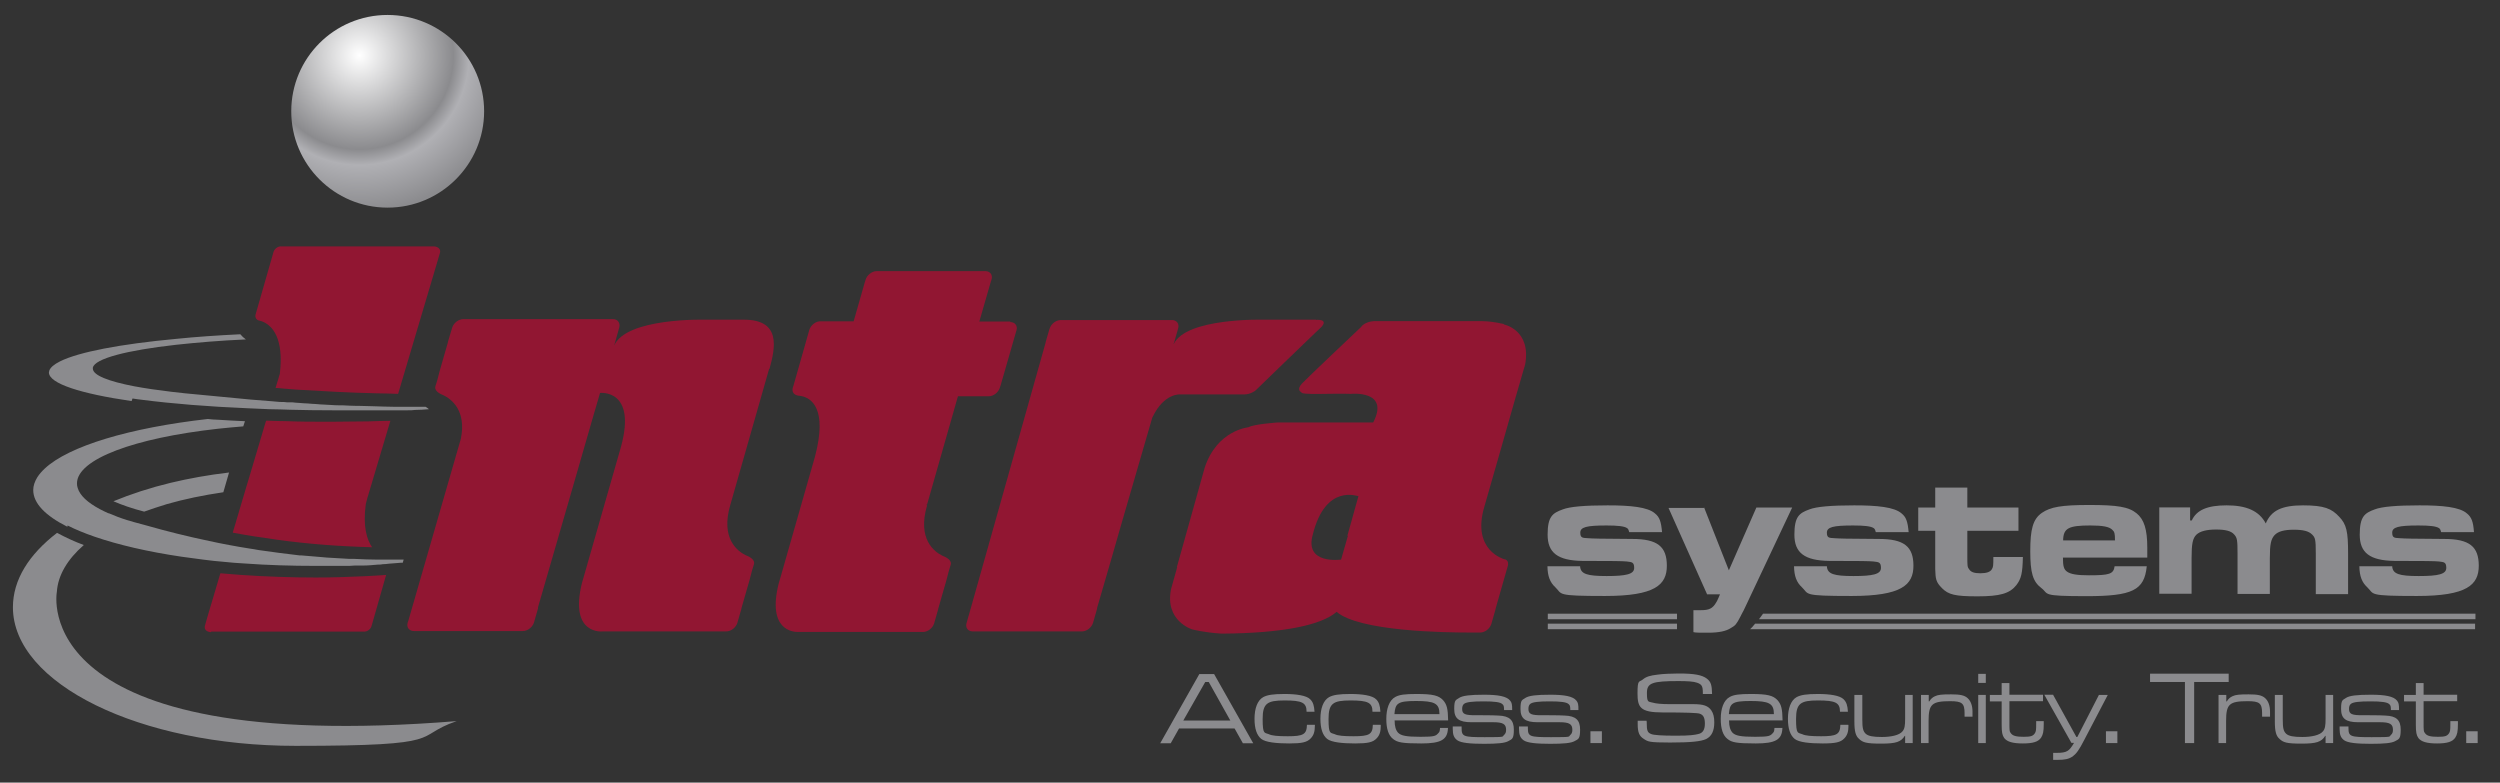 <?xml version="1.0" encoding="UTF-8"?>
<svg xmlns="http://www.w3.org/2000/svg" xmlns:xlink="http://www.w3.org/1999/xlink" version="1.1" viewBox="0 0 1354.5 424">
  <rect x="0" y="0" width="1354.5" height="424" fill="#333333" stroke="none"/>
  <defs>
    <style>
      .cls-1 {
        fill: #8b8b8e;
      }

      .cls-2 {
        fill: url(#radial-gradient);
      }

      .cls-3 {
        fill: #911632;
      }

      .cls-4 {
        fill: #241f20;
      }
    </style>
    <radialGradient id="radial-gradient" cx="194.7" cy="-528" fx="194.7" fy="-528" r="84.9" gradientTransform="translate(0 -498) scale(1 -1)" gradientUnits="userSpaceOnUse">
      <stop offset="0" stop-color="#fff"/>
      <stop offset=".6" stop-color="#8b8b8e"/>
      <stop offset=".7" stop-color="#b0b0b4"/>
      <stop offset="1" stop-color="#8b8b8e"/>
    </radialGradient>
  </defs>
  <!-- Generator: Adobe Illustrator 28.7.1, SVG Export Plug-In . SVG Version: 1.2.0 Build 142)  -->
  <g>
    <g id="Layer_1">
      <g>
        <polygon class="cls-4" points="359 176 359 176 408.6 175.9 359 176"/>
        <g>
          <path class="cls-3" d="M814.6,175.5c-.9,0-4.3-1.3-11.5-1.5-.3,0-.6,0-.9,0h-57.9c-1.7,0-5.5,1-6.9,3.2,0,0-29.6,28-32,30.6-3.3,3.6-.3,4.7-.3,4.7-.5,1.7,16.4.5,26.8.9,0,0,21.3-2.2,12.1,15.5h-51.8s-13.1.9-15.8,2.6c0,0-17,1.5-23.7,21.9l-15.1,53.9h.2l-3.3,11.8c-3.6,17.3,11.4,21.9,11.4,21.9,1.1.2,5.9,1.6,15.8,2.3,33.4-.2,54.2-4.6,62.5-11.8,12.2,10.5,57.9,11.3,74.1,11.2h3.7c2.6,0,5.2-2.1,6-4.6l2.2-7.7c0-.4.2-.7.2-.9l1.3-4.6,5.3-18.5c.2-.7,0-1.2,0-1.8-.3-.9-.9-1.5-1.9-1.6,0,0-17.9-4.6-10.9-28.4l10-34.9,6.8-23.9,4.3-14.8c.2-.6.3-1.1.5-1.7l.2-.6c0-.4.2-.8.3-1.1,3.5-18.8-11.4-21.8-11.4-21.8M730.3,290.3l-3.7,12.9c-.3,0-20.1,2.8-15.3-13.7,6.9-27.7,24.4-20.5,24.7-20.7l-6,21.5h.3Z"/>
          <path class="cls-3" d="M713,173.2h-28.6s-42-1.1-48.5,13.3v-.5c.2,0,.2-.2.2-.3l2.2-7.7c.8-2.6-.8-4.6-3.3-4.6h-60.3c-2.6,0-5.2,2.1-6,4.6l-.3.9h0l-1.9,6.6v.2h0l-40.6,144.1-2.2,7.7c-.8,2.6.8,4.6,3.3,4.6h59.2c2.6,0,5.2-2.1,6-4.6l2.2-7.7v-.4l8.2-28.2,4.5-15.7,17.2-59.2c6.4-13.7,15.4-12.6,15.4-12.6h34.4c3.5,0,6.1-2.1,6.1-2.1,0,0,31.3-30.3,31.9-30.8,2.4-2.3,3.9-3.7,3.9-3.7,3.9-4.4-2.9-3.8-2.9-3.8"/>
          <path class="cls-3" d="M416.9,199.9c3.2-11.6,6.4-26.7-13.9-26.7h-21.4s-42.4-1.1-48.9,14.1l.6-2h0c0,0,2.2-7.8,2.2-7.8h0c.7-2.6-.9-4.6-3.3-4.6h-81.2c-2.6,0-5.2,2.1-6,4.6l-2.3,7.7v.2l-4.4,15.3h0c0,0-1.2,4.6-1.2,4.6l-.3,1.1h0l-.9,2.9c-.7,2.2,2,4,4.3,4.8,4.3,2.1,12.6,8.2,9.5,23.6l-28.4,98.4h0l-.4,1.2c-.8,2.6.8,4.6,3.3,4.6h59.1c2.6,0,5.2-2.1,6-4.6l2.2-7.7v-.6l17.2-59.4,12.4-43,4-13.7s19.9-2.3,11.4,29l-21.2,74c-7,28.3,11.2,26.2,11.2,26.2h67c2.6,0,5.2-2.1,6-4.6l2.2-7.7v-.2l4.4-15.3h0l1.2-4.6.3-1.1h0l.9-2.9c.7-2.2-2-4-4.3-4.8-4.6-2.2-13.9-9.1-8.5-27.4l21-73.6h.5Z"/>
          <path class="cls-3" d="M547.4,174.2h-16.8l6.2-21.5h0l.4-1.2c.8-2.6-.8-4.6-3.3-4.6h-58.9c-2.6,0-5.2,2.1-6,4.6l-.5,1.6h0l-6,21h-18.6c-2.4.3-4.7,2.3-5.4,4.6l-.2.7h0l-8.3,29.2h0l-.4,1.2c-.8,2.6.6,4.4,3.3,4.6l1.3.2c5.1,1,14.4,6.4,7.3,33l-19,66.5h0l-.6,2c-6.4,25.6,8,26.4,10.7,26.3h67.5c2.6,0,5.2-2.1,6-4.6l2.2-7.7v-.2l4.4-15.3h0l1.2-4.6.3-1.1h0l.9-2.9c.7-2.2-2-4-4.3-4.8-4.6-2.2-13.9-9.1-8.5-27.4l-.5-.2.5-.3,16.7-58.6h16.7c2.6,0,5.2-2.1,6-4.6l.4-1.2h0l8.4-29.2h0l.2-.6c.8-2.6-.8-4.6-3.3-4.6"/>
          <path class="cls-3" d="M199.2,269.3l12.3-41.3c-3.9,0-7.8.2-11.7.3-6.5,0-13.1.2-19.7.2s-2,0-2.9,0c-7.3,0-14.5,0-21.5-.3-3.9,0-7.7-.2-11.5-.3l-.5,1.5-7.6,25.6-3.1,10.3-6.9,23.3c3.6.7,7.3,1.3,11,1.9,8.5,1.3,17.2,2.6,25.9,3.5,8.5.9,17.2,1.6,25.9,2,4.3.2,8.4.4,12.7.5-2.8-4.1-5.1-11.1-3.4-23.5l1-3.8h0Z"/>
          <path class="cls-3" d="M140.8,173.8s4.2.7,7.4,5.3c.6.9,1.1,1.8,1.6,2.9,1.9,4.3,3,10.8,1.8,20.6l-2.3,7.6c1.7,0,3.3.3,5,.4,2.1.2,4.2.3,6.3.5,14.9.9,29.5,1.7,43.6,2,3.9,0,7.7.2,11.5.3l19.6-66,3.1-10.5c.5-2.1-1.3-3.3-3.3-3.4h-83c-1.6,0-3.4,1.3-3.9,3l-9.7,33.8c-.5,1.7.5,3.2,2,3.4"/>
          <path class="cls-3" d="M114.4,342.2h83c1.7,0,3.4-1.3,3.9-3l7.9-27.7c-3.9.3-7.8.5-11.8.7-8.6.4-17.4.7-26.3.7-13.6,0-27.1-.5-40.4-1.4-3.8-.3-7.6-.6-11.3-.9l-7.1,23.9h0l-1.3,4.6c-.5,2.1,1.2,3.3,3.3,3.4"/>
          <rect class="cls-1" x="838.6" y="337.9" width="70" height="3"/>
          <rect class="cls-1" x="838.6" y="332.5" width="70" height="3"/>
          <path class="cls-1" d="M1341.2,332.5h-386c-.8,1-1.4,2.1-2.2,3h388.2v-3Z"/>
          <path class="cls-1" d="M948.3,340.9h392.7v-3h-390.1c-.9,1.2-1.9,2.3-2.7,3"/>
          <path class="cls-1" d="M856.1,306.9c.3,4.1,3.8,5.2,14.4,5.2s14.9-1,14.9-4.4-1.5-3.1-4.1-3.5c-2.4-.2-6.7-.3-24-.3-13.3-.2-18.8-4.4-18.8-14.2s2.6-11.7,8.2-13.7c3.8-1.5,11.9-2.2,24.3-2.2s21.8.9,25.7,4.4c2.5,2,3.3,4.5,3.8,10.1h-17.8c-.4-1.5-.6-1.8-1.2-2.2-1.5-1-5-1.4-11.1-1.4-10.9,0-14.2.9-14.2,3.9s1.4,2.8,4.2,3c2.8.2,6,.3,24,.4,13.6,0,18.7,4.1,18.7,14.5s-6.4,16.4-33.5,16.4-22.9-.9-27-4.8c-2.8-2.6-4.1-5.9-4.2-11.3h17.8Z"/>
          <path class="cls-1" d="M923.3,275l13.4,34,14.9-34h19.4l-24.9,52.8c-.9,2.1-1.8,3.7-2.5,5-.2.4-.4.7-.5,1-2.3,4.5-2.9,5.1-5.2,6.4-2.7,1.8-6.7,2.6-12.4,2.6s-6.6,0-8-.3v-11.9h4c4.4,0,6.4-.8,8.4-4.3.2-.3.4-.7.5-.9.5-.9.9-2.1,1.5-3.4h-7l-20.9-46.8h19.2v-.2h0Z"/>
          <path class="cls-1" d="M989.8,306.9c.3,4.1,3.8,5.2,14.4,5.2s14.9-1,14.9-4.4-1.5-3.1-4.1-3.5c-2.4-.2-6.7-.3-24-.3-13.3-.2-18.8-4.4-18.8-14.2s2.6-11.7,8.1-13.7c3.8-1.5,11.9-2.2,24.3-2.2s21.8.9,25.7,4.4c2.5,2,3.3,4.5,3.8,10.1h-17.8c-.4-1.5-.6-1.8-1.2-2.2-1.5-1-5-1.4-11.1-1.4-10.9,0-14.2.9-14.2,3.9s1.4,2.8,4.2,3c2.8.2,6,.3,24,.4,13.6,0,18.7,4.1,18.7,14.5s-6.4,16.4-33.5,16.4-22.9-.9-27-4.8c-2.8-2.6-4.1-5.9-4.2-11.3h17.9Z"/>
          <path class="cls-1" d="M1065.9,264.2v10.8h27.7v12.6h-27.7v13.7c0,5.1,0,5.9.9,7,.9,1.6,2.7,2.3,6.1,2.3s5.6-.7,6.4-2.4c.6-1.1.7-1.5.7-6.4h16c-.2,8.9-.9,11.8-3.6,15.3-3.6,4.5-8.9,6-21,6s-15.7-.9-19.2-4.4c-3.4-3.4-3.5-5-3.7-10.4v-20.7h-9.2v-12.6h9.2v-10.8h17.5,0Z"/>
          <path class="cls-1" d="M1163.1,306.9c-1.3,12.9-7.7,16.1-32.7,16.1s-20.1-1.1-24.4-4.4c-4.6-3.5-6-8.2-6-20s1.4-17.4,6.4-20.8c4.6-3.1,10.4-4.2,25.6-4.2s21.3,1,25.6,4.5c4.1,3.3,5.8,8.8,5.8,18.7s0,3,0,5.3h-45.7c0,4.7.5,6.4,2.2,7.6,1.9,1.4,5.5,2,11.9,2,11.2,0,13.3-.7,13.9-4.9h17.4ZM1145.9,292.7c0-3.7-.3-4.6-1.4-5.6-1.6-1.7-5.1-2.4-12-2.4-11.8,0-14.6,1.5-14.7,8.1h28.2Z"/>
          <path class="cls-1" d="M1186.6,275v7h.9c2.6-5.7,8.5-8.2,18.9-8.2s17.5,2.8,21.2,9.8c2.9-7,8.7-9.8,20.2-9.8s15.5,1.8,19.5,6.1c4.1,4.2,4.9,8.1,4.9,20.1v21.9h-17.5v-21.9c0-7.8-.3-8.7-2-10.4-1.8-1.8-4.7-2.6-9.9-2.6s-8.5.9-10.4,2.9c-2,2.2-2.6,4.9-2.6,12.6v19.3h-17.5v-21.9c0-7.3-.2-8.6-1.9-10.4-1.6-1.8-4.6-2.6-9.7-2.6s-8.7.9-10.7,2.8c-2,2-2.6,4.9-2.6,12.7v19.3h-17.5v-46.8h16.7,0Z"/>
          <path class="cls-1" d="M1296.1,306.9c.3,4.1,3.8,5.2,14.4,5.2s14.9-1,14.9-4.4-1.5-3.1-4.1-3.5c-2.4-.2-6.7-.3-24-.3-13.3-.2-18.8-4.4-18.8-14.2s2.6-11.7,8.1-13.7c3.8-1.5,11.9-2.2,24.3-2.2s21.8.9,25.7,4.4c2.5,2,3.4,4.5,3.8,10.1h-17.8c-.4-1.5-.6-1.8-1.2-2.2-1.5-1-5-1.4-11.1-1.4-10.9,0-14.2.9-14.2,3.9s1.4,2.8,4.2,3c2.8.2,6,.3,24,.4,13.6,0,18.7,4.1,18.7,14.5s-6.4,16.4-33.5,16.4-22.9-.9-27-4.8c-2.8-2.6-4.1-5.9-4.2-11.3h17.9Z"/>
        </g>
        <g>
          <path class="cls-1" d="M36.6,284.7c4.3,2.2,9.2,4.2,14.7,6.1,12.8,4.4,28.7,8.1,46.9,10.8,3.9.6,7.9,1,11.9,1.6,3.7.5,7.4.9,11.2,1.2,3.7.4,7.5.7,11.3.9,12.3.9,25.3,1.3,38.7,1.3s2.9,0,4.4,0h11.1c1.9,0,3.8,0,5.6-.2h4.7c2.6,0,5.1-.3,7.7-.5.9,0,1.7,0,2.5-.2,1.2,0,2.4-.2,3.5-.3,2.1-.2,4.2-.3,6.3-.5h1.1l.5-1.7h-14.2c-4.2,0-8.3-.2-12.6-.4h-2.7c-3.4-.2-6.8-.4-10.2-.6-1.3,0-2.7-.2-4-.3-3.9-.3-7.9-.7-11.9-1h-.9c-7.5-.9-14.9-1.8-22.2-2.9-1.6-.3-3.2-.6-4.8-.8-3.7-.6-7.4-1.2-11-1.9-3.7-.7-7.3-1.4-10.9-2.2-11.9-2.5-23.1-5.3-33.6-8.3-2.6-.7-5-1.3-7.4-2-1.1-.4-2.4-.7-3.4-1-3.6-1.1-6.9-2.4-9.9-3.7h-.3c-1.7-.8-3.2-1.5-4.7-2.3-6.5-3.5-10.7-7.3-11.9-11.4-.3-.9-.4-1.6-.4-2.5,0-13.2,31.3-24.6,76.3-29.6,4.5-.5,9.1-.9,13.8-1.3.3-.9.6-1.9.9-2.8-5-.2-9.9-.5-14.7-.8-1.8,0-3.6-.2-5.4-.4-42.5,4.8-75.4,14.7-88.4,26.9-1.6,1.5-3,3.1-4,4.7h0c-1.4,2.3-2.2,4.6-2.2,6.9,0,7.2,6.6,13.9,18.5,19.9M71.8,215.9h0c1.7.3,3.4.5,5.1.7,16.3,2.1,35.8,3.7,57.4,4.6,3.8.2,7.6.3,11.5.5,3.8,0,7.6.2,11.5.3,7.4.2,15,.3,22.8.3h11.4c2.4,0,4.7,0,7.1,0h5.6c1.8,0,3.7,0,5.5,0,1.2,0,2.4,0,3.6,0,1.4,0,2.9,0,4.4,0,1,0,2.2,0,3.2,0h0c1.3,0,2.7,0,4-.2,2.5,0,5-.2,7.5-.4-.6-.5-1.1-.9-1.8-1.3h-5.2c-3.8,0-7.6,0-11.6,0-3.8,0-7.6-.2-11.5-.3-2.6,0-5.1-.2-7.7-.2h-1.5c-2.5,0-5-.2-7.5-.3h-1.9c-2.7,0-5.4-.3-8.2-.4-1.4,0-2.9-.2-4.4-.3-1.4,0-2.8-.2-4.3-.3-1.6,0-3.1-.2-4.7-.3-1.1,0-2.4-.2-3.5-.3-.5,0-1,0-1.5,0-1.1,0-2.2,0-3.3-.2-.4,0-.8,0-1.2,0-1.8,0-3.5-.3-5.3-.4-3.8-.3-7.6-.6-11.3-.9-9.7-.9-19.2-1.8-28.3-2.7-5.1-.5-10.1-.9-14.6-1.5-7.6-.9-14.4-1.9-20.3-3h0c-14.1-2.7-22.5-6-22.5-9.6s0-.3,0-.5c1-4.9,18.3-9.4,45.1-12.4,11.1-1.2,23.9-2.3,37.8-2.9-1.1-.8-2.2-1.8-3-2.8-12.4.6-24.1,1.4-34.8,2.5-30.1,2.8-52.7,7.1-62.9,12.2-3.2,1.6-5.2,3.3-5.8,5h0c0,.4-.2.7-.2,1,0,6,17.2,11.5,44.8,15.5M61.5,271.6c4.6,2,10.1,3.9,16.6,5.6,4-1.4,8.1-2.8,12.4-4.1,9.4-2.7,19.6-4.8,30.5-6.4,1-3.6,2.1-7.2,3.1-10.7-11.1,1.3-21.7,3.2-31.7,5.6-11.2,2.7-21.5,6.1-31,10"/>
          <path class="cls-1" d="M30.8,320.7h0c.6-9.1,5.8-17.7,14.6-25.4-5.4-2-10.2-4.3-14.5-6.6-15.2,11.7-23.9,25.4-23.9,40.3,0,41.4,68.6,75.1,153.2,75.1s62.5-4.9,87.2-13.4C13.8,409.5,30.8,320.7,30.8,320.7"/>
        </g>
        <g>
          <path class="cls-1" d="M669.1,394.7h-30.3l-4.5,8h-5.7l21.2-37.5h8l21.2,37.5h-5.6l-4.5-8h0ZM655,369.5h-2l-11.9,20.9h25.5l-11.7-20.9h0Z"/>
          <path class="cls-1" d="M712.4,393.1c0,3.5-.7,5.3-2.2,6.9-2,2.2-4.9,2.8-11.7,2.8s-12.9-.6-15.2-2.5c-2.4-2-3.6-5.5-3.6-10.9s1.5-9.9,4.7-11.7c2.3-1.2,5.3-1.7,11.6-1.7s11.9.8,13.9,2.9c1.5,1.5,2.1,3.3,2.3,6.7h-4.3c0-4.9-2.4-6.1-11.9-6.1s-11.9,1.6-11.9,10.1,1,7.2,3.4,8.2c1.6.8,4.7,1.1,10.2,1.1,8.4,0,10.3-1,10.4-6.2h4.3,0Z"/>
          <path class="cls-1" d="M748.1,393.1c0,3.5-.7,5.3-2.2,6.9-2,2.2-4.9,2.8-11.7,2.8s-12.9-.6-15.2-2.5c-2.4-2-3.6-5.5-3.6-10.9s1.5-9.9,4.7-11.7c2.3-1.2,5.3-1.7,11.6-1.7s11.9.8,13.9,2.9c1.5,1.5,2.1,3.3,2.3,6.7h-4.3c0-4.9-2.4-6.1-11.9-6.1s-11.9,1.6-11.9,10.1,1,7.2,3.4,8.2c1.6.8,4.7,1.1,10.2,1.1,8.4,0,10.3-1,10.4-6.2h4.2Z"/>
          <path class="cls-1" d="M784.5,394.5c-.2,6.3-3.8,8.3-14.4,8.3s-13-.6-15.3-2.4c-2.5-1.9-3.7-5.5-3.7-10.9s1.5-10.1,4.9-11.9c2.2-1.2,5.1-1.6,11.4-1.6,9,0,12.1.8,14.5,3.4,2,2.3,2.6,4.6,2.7,10.9h-29c0,3.4.7,5.4,1.9,6.7,1.6,1.6,4.4,2.2,12.2,2.2s8.2-.5,9.6-2c.7-.7.8-1.1.9-2.8h4.4,0ZM779.9,386.9c0-5.8-2.6-7.1-12.7-7.1s-11.2,1.3-11.7,7.1h24.4Z"/>
          <path class="cls-1" d="M791.9,393.6v.8c0,4.7.9,5,12.6,5s9.2-.2,10.4-1.2c.8-.7,1.1-1.5,1.1-2.8,0-3.1-1.7-4.1-6.9-4.1h-11.9c-6.8,0-9.3-2-9.3-7.2s.9-4.7,2.7-6c1.9-1.2,5.8-1.7,13.4-1.7s12.3.8,14.2,3.2c.9,1.1,1.1,2,1.1,5.1h-4.4c0-1.9-.2-2.6-.8-3.1-1.1-1.2-4.3-1.6-10.4-1.6s-9.2.4-10.4,1.3c-.8.6-1.1,1.5-1.1,2.8,0,2.8,1.5,3.5,7.8,3.4,1.7,0,9.3,0,11.9.2,6,.2,8.3,2.5,8.3,7.6s-.9,5.1-3.1,6.3c-1.9,1-5.6,1.4-13.1,1.4s-12.4-.5-14.4-1.9c-1.8-1.3-2.5-2.9-2.5-6.2v-1.3h4.6Z"/>
          <path class="cls-1" d="M827.8,393.6v.8c0,4.7.9,5,12.6,5s9.2-.2,10.4-1.2c.8-.7,1.1-1.5,1.1-2.8,0-3.1-1.7-4.1-6.9-4.1h-11.9c-6.8,0-9.3-2-9.3-7.2s.9-4.7,2.7-6c1.9-1.2,5.8-1.7,13.4-1.7s12.3.8,14.2,3.2c.9,1.1,1.1,2,1.1,5.1h-4.4c0-1.9-.2-2.6-.8-3.1-1.1-1.2-4.3-1.6-10.4-1.6s-9.2.4-10.4,1.3c-.8.6-1.1,1.5-1.1,2.8,0,2.8,1.5,3.5,7.8,3.4,1.7,0,9.3,0,11.9.2,6,.2,8.3,2.5,8.3,7.6s-.9,5.1-3.1,6.3c-1.9,1-5.6,1.4-13.1,1.4s-12.4-.5-14.4-1.9c-1.8-1.3-2.5-2.9-2.5-6.2v-1.3h4.6Z"/>
          <rect class="cls-1" x="861.7" y="396.2" width="6.2" height="6.4"/>
          <path class="cls-1" d="M892.2,390.9v.8c0,4.4.5,5.2,2.4,6,1.4.6,5.9.9,13.5.9s9.9-.4,12-.9c2.5-.5,3.6-2.4,3.6-5.6s-.8-4.7-2.7-5.4c-1.2-.5-8-.7-20.2-.7s-13.6-2.8-13.6-10.4.9-5.9,2.8-7.4c1.9-1.6,3.9-2.2,8.2-2.7,2.7-.4,7.8-.6,11.4-.6,8.4,0,12.6.8,15.2,2.8,2.2,1.7,2.7,3.5,2.8,8.3h-5v-.6c0-3.7-.6-4.6-3.1-5.5-1.9-.7-5.3-.9-10.1-.9-14.2,0-17.1,1-17.1,6.4s.7,4.6,3.2,5.3c1.7.5,4.6.8,9.1.8h12.8c5.5,0,8.1.9,9.8,3.4,1.1,1.6,1.6,3.7,1.6,6.4,0,4.7-1.4,7.6-4.4,9.1-2.8,1.3-8.2,1.9-19.6,1.9s-11.9-.5-14.1-1.9c-2.6-1.6-3.4-3.6-3.4-8.2s0-1,0-1.7h4.8v.4h0Z"/>
          <path class="cls-1" d="M965.7,394.5c-.2,6.3-3.8,8.3-14.4,8.3s-13-.6-15.3-2.4c-2.5-1.9-3.7-5.5-3.7-10.9s1.5-10.1,4.9-11.9c2.2-1.2,5.1-1.6,11.4-1.6,9,0,12.1.8,14.5,3.4,2,2.3,2.6,4.6,2.7,10.9h-29c0,3.4.7,5.4,1.9,6.7,1.6,1.6,4.4,2.2,12.2,2.2s8.2-.5,9.6-2c.7-.7.8-1.1.9-2.8h4.4,0ZM961.1,386.9c0-5.8-2.6-7.1-12.7-7.1s-11.2,1.3-11.7,7.1h24.4Z"/>
          <path class="cls-1" d="M1001.5,393.1c0,3.5-.7,5.3-2.2,6.9-2,2.2-4.9,2.8-11.8,2.8s-12.9-.6-15.2-2.5c-2.4-2-3.6-5.5-3.6-10.9s1.5-9.9,4.7-11.7c2.3-1.2,5.3-1.7,11.6-1.7s11.9.8,13.9,2.9c1.5,1.5,2.1,3.3,2.3,6.7h-4.3c0-4.9-2.4-6.1-11.9-6.1s-11.9,1.6-11.9,10.1,1,7.2,3.4,8.2c1.6.8,4.7,1.1,10.2,1.1,8.4,0,10.3-1,10.4-6.2h4.3Z"/>
          <path class="cls-1" d="M1009,376.5v13.2c0,4.9.4,6.5,1.9,7.9,1.4,1.2,3.9,1.7,8.7,1.7s9.5-.9,11.2-3.1c1.1-1.3,1.4-3,1.4-6.8v-12.9h4.1v26.1h-4.1v-3.9h-.2c-2.1,3.3-4.7,4.2-12.9,4.2s-9.8-.7-11.8-2.5c-1.9-1.6-2.6-4.1-2.6-9.5v-14.4h4.2,0Z"/>
          <path class="cls-1" d="M1045,376.5v3.5h.3c.7-1.2,1.7-2.2,3.1-2.8,1.6-.8,3.8-1,8.7-1s7.2.5,8.9,2,2.7,4,2.7,7.4v2.7h-4.3v-1.9c0-5.4-1.4-6.5-7.8-6.5-9.9,0-11.7,1.6-11.7,10.7v12h-4.1v-26.1h4.1,0Z"/>
          <path class="cls-1" d="M1075.9,370h-4.1v-4.9h4.1v4.9ZM1075.9,402.6h-4.1v-26.1h4.1v26.1Z"/>
          <path class="cls-1" d="M1088.7,370v6.4h18.2v3.5h-18.2v11.3c0,4.9,0,5.1.9,6.2,1,1.3,2.9,1.8,6.8,1.8s5-.4,6-1.8c.7-.9.8-1.9.8-5.1v-1.6h4.1v1.6c0,4.1-.4,5.7-1.4,7.3-1.5,2.3-4.4,3.2-9.9,3.2s-8.5-.9-10.1-2.9c-1.1-1.6-1.4-3.2-1.4-7.3v-12.6h-6.4v-3.5h6.4v-6.4h4.2,0Z"/>
          <path class="cls-1" d="M1112.4,376.5l12.6,22.8h.5l11.7-22.8h4.8l-12.7,24.3c-2.9,5.7-4.4,7.6-6.4,9.1-2,1.3-4,1.8-8.2,1.8s-1.4,0-2.3,0v-3.8h1.9c5.5,0,6.8-.9,9.4-5.4h-1.4l-14.7-26.1h4.9Z"/>
          <rect class="cls-1" x="1141" y="396.2" width="6.2" height="6.4"/>
          <polygon class="cls-1" points="1207.5 365 1207.5 369.5 1188.8 369.5 1188.8 402.6 1183.8 402.6 1183.8 369.5 1164.9 369.5 1164.9 365 1207.5 365"/>
          <path class="cls-1" d="M1206.2,376.5v3.5h.3c.7-1.2,1.7-2.2,3.1-2.8,1.6-.8,3.8-1,8.7-1s7.2.5,8.9,2c1.7,1.5,2.7,4,2.7,7.4v2.7h-4.3v-1.9c0-5.4-1.4-6.5-7.8-6.5-10,0-11.7,1.6-11.7,10.7v12h-4.1v-26.1h4.1,0Z"/>
          <path class="cls-1" d="M1236.8,376.5v13.2c0,4.9.4,6.5,1.9,7.9,1.4,1.2,3.9,1.7,8.7,1.7s9.5-.9,11.2-3.1c1.1-1.3,1.4-3,1.4-6.8v-12.9h4.1v26.1h-4.1v-3.9h-.2c-2.1,3.3-4.7,4.2-12.9,4.2s-9.8-.7-11.8-2.5c-1.9-1.6-2.6-4.1-2.6-9.5v-14.4h4.2,0Z"/>
          <path class="cls-1" d="M1272.4,393.6v.8c0,4.7.9,5,12.6,5s9.2-.2,10.4-1.2c.8-.7,1.1-1.5,1.1-2.8,0-3.1-1.7-4.1-6.9-4.1h-11.9c-6.8,0-9.3-2-9.3-7.2s.9-4.7,2.7-6c1.9-1.2,5.8-1.7,13.4-1.7s12.3.8,14.2,3.2c.9,1.1,1.1,2,1.1,5.1h-4.4c0-1.9-.2-2.6-.8-3.1-1.1-1.2-4.3-1.6-10.4-1.6s-9.2.4-10.4,1.3c-.8.6-1.1,1.5-1.1,2.8,0,2.8,1.5,3.5,7.8,3.4,1.7,0,9.3,0,11.9.2,6,.2,8.3,2.5,8.3,7.6s-.9,5.1-3.1,6.3c-1.9,1-5.6,1.4-13.1,1.4s-12.4-.5-14.4-1.9c-1.8-1.3-2.5-2.9-2.5-6.2v-1.3h4.6Z"/>
          <path class="cls-1" d="M1313.1,370v6.4h18.2v3.5h-18.2v11.3c0,4.9,0,5.1.9,6.2,1,1.3,2.9,1.8,6.8,1.8s5-.4,6-1.8c.7-.9.8-1.9.8-5.1v-1.6h4.1v1.6c0,4.1-.4,5.7-1.4,7.3-1.5,2.3-4.4,3.2-9.9,3.2s-8.5-.9-10.1-2.9c-1.1-1.6-1.4-3.2-1.4-7.3v-12.6h-6.4v-3.5h6.4v-6.4h4.2,0Z"/>
          <rect class="cls-1" x="1336.2" y="396.2" width="6.2" height="6.4"/>
        </g>
        <path class="cls-2" d="M157.8,60.3c0,28.8,23.4,52.2,52.2,52.2s52.3-23.4,52.3-52.2-23.4-52.2-52.3-52.2-52.2,23.4-52.2,52.2Z"/>
      </g>
    </g>
  </g>
</svg>